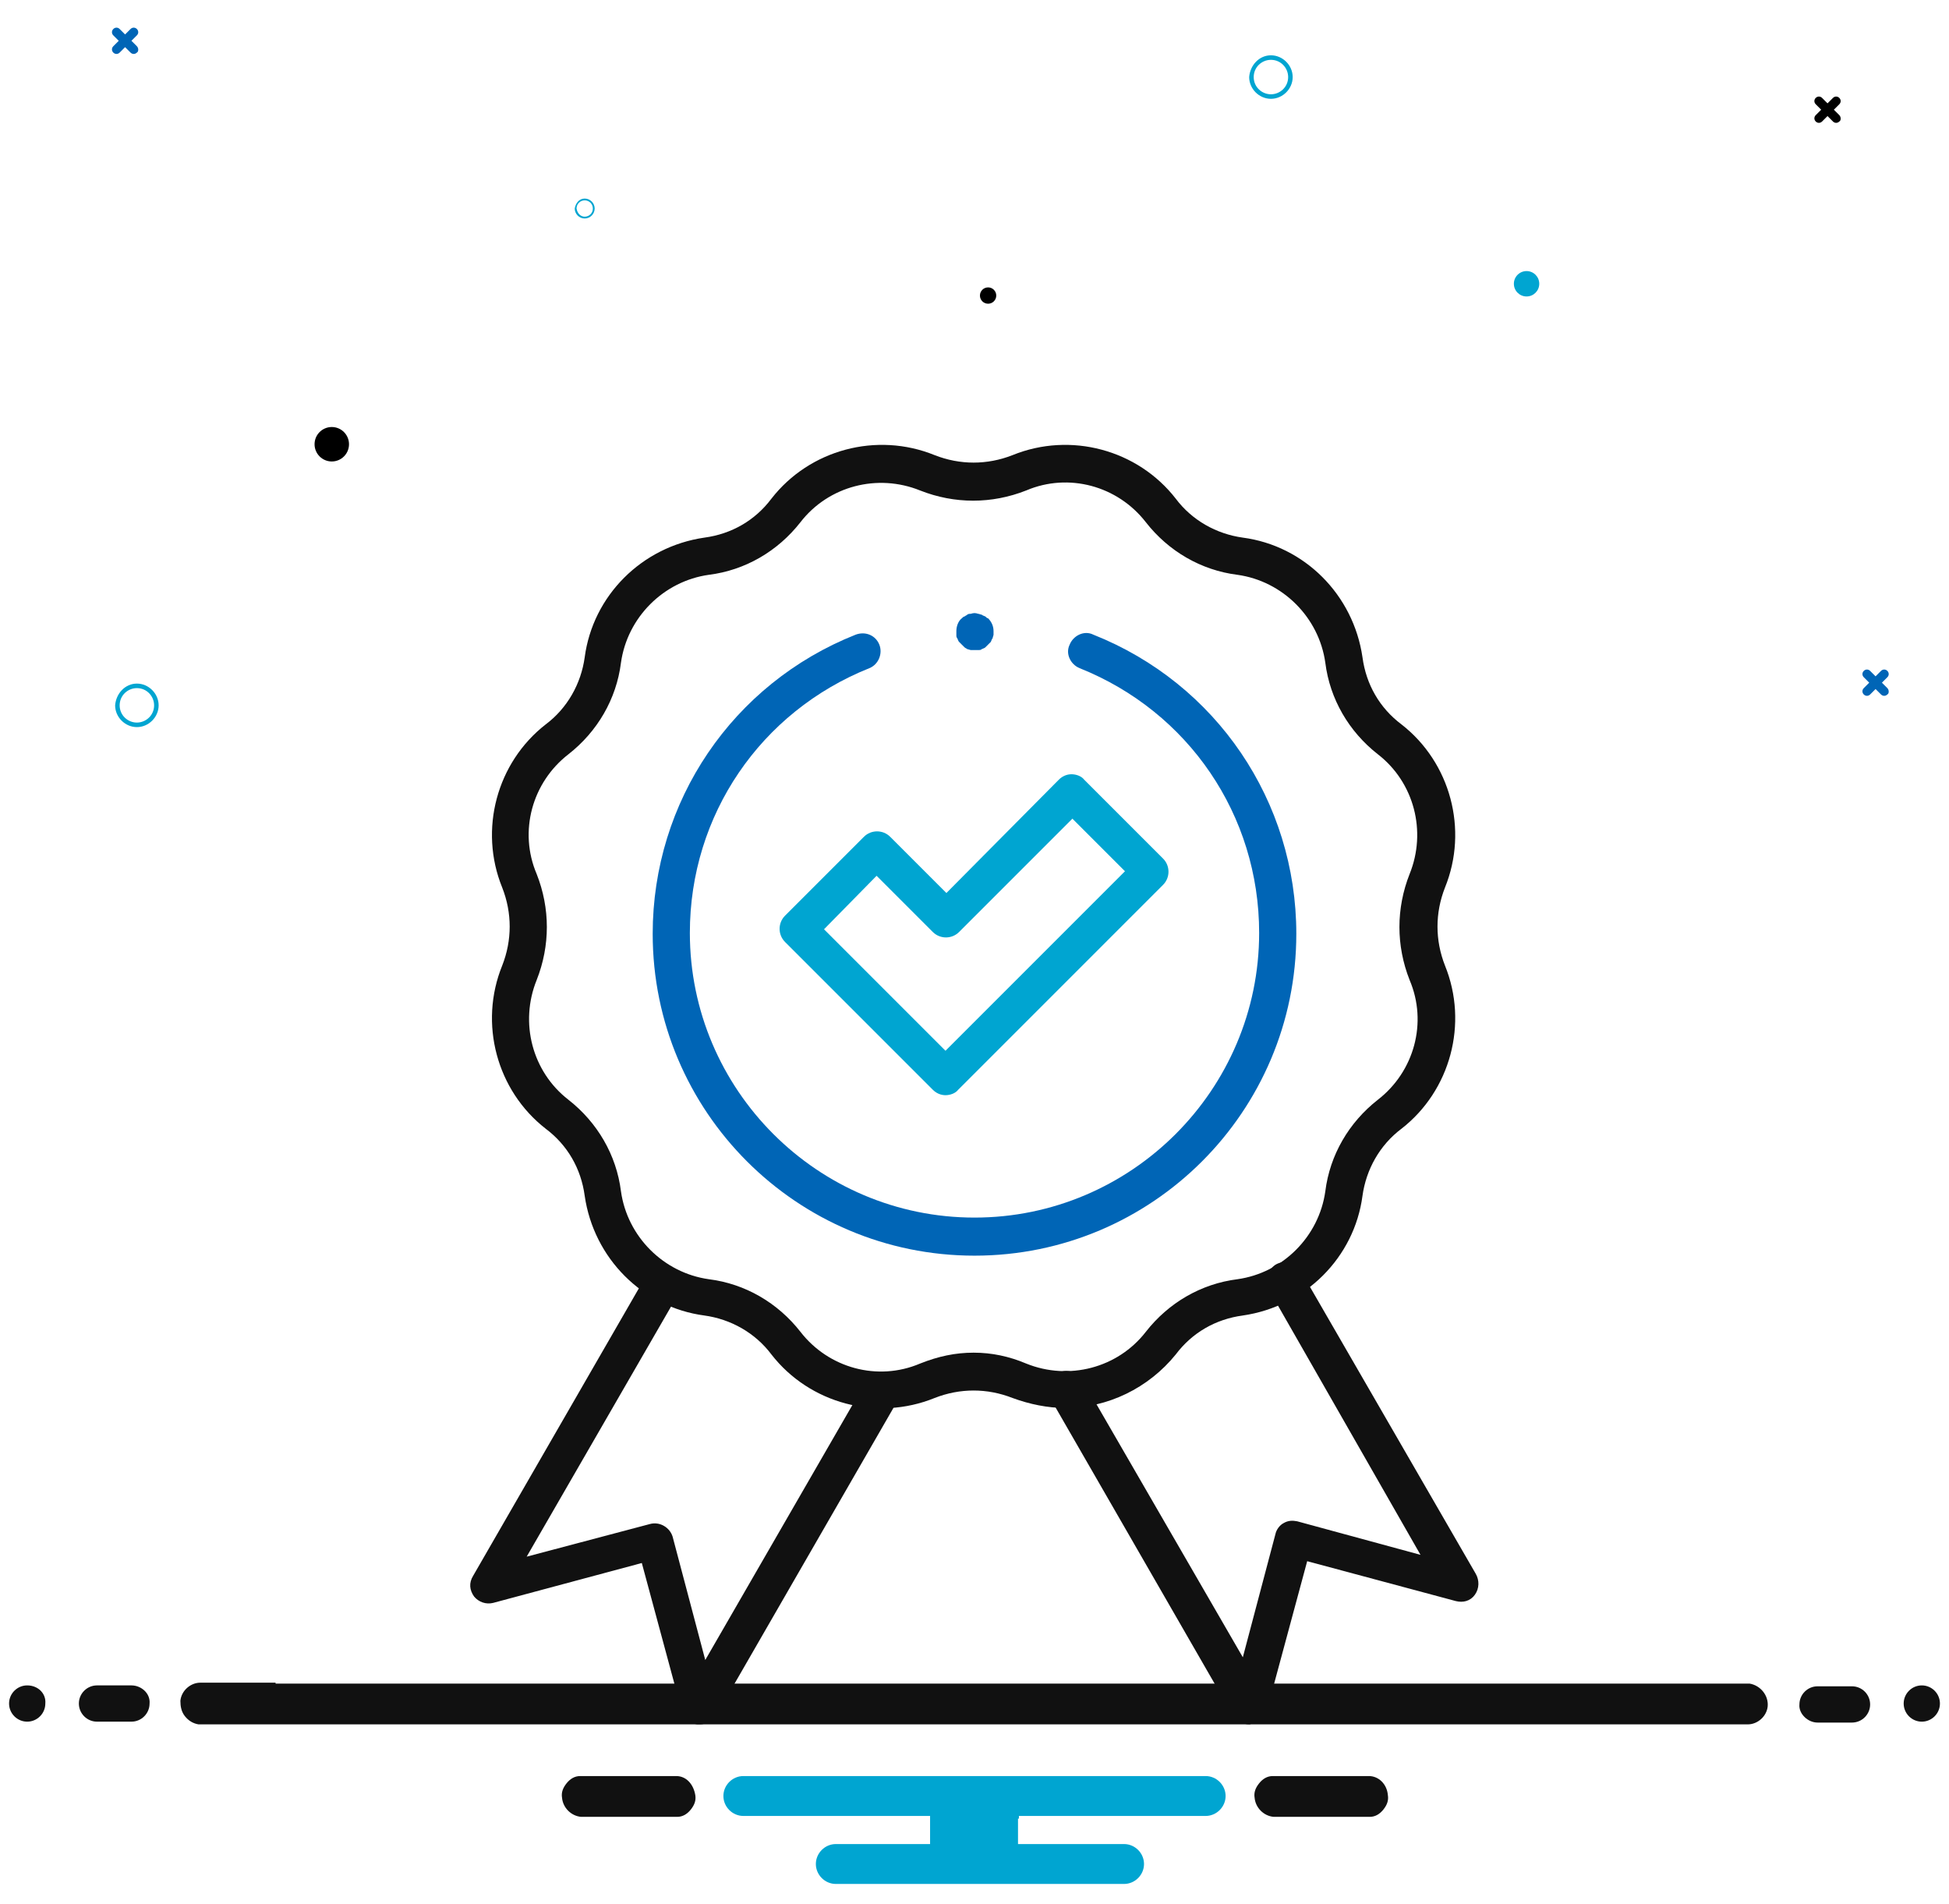 <?xml version="1.0" encoding="UTF-8"?>
<!-- Generator: Adobe Illustrator 28.0.0, SVG Export Plug-In . SVG Version: 6.00 Build 0)  -->
<svg xmlns="http://www.w3.org/2000/svg" xmlns:xlink="http://www.w3.org/1999/xlink" version="1.1" id="Layer_1" x="0px" y="0px" viewBox="0 0 215 210" style="enable-background:new 0 0 215 210;" xml:space="preserve">
<style type="text/css">
	.st0{fill:#0065B6;}
	.st1{fill:#00A5D1;}
	.st2{fill:#111111;}
</style>
<path id="Path_1744_00000167392864547257932220000000842262714249440955_" class="st0" d="M208.2,75.9l-0.6-0.6l0.6-0.6  c0.2-0.2,0.2-0.5,0-0.7c-0.2-0.2-0.5-0.2-0.7,0l0,0l-0.6,0.6l-0.6-0.6c-0.2-0.2-0.5-0.2-0.7,0c-0.2,0.2-0.2,0.5,0,0.7l0.6,0.6  l-0.6,0.6c-0.2,0.2-0.2,0.5,0,0.7c0.2,0.2,0.5,0.2,0.7,0l0.6-0.6l0.6,0.6c0.2,0.2,0.5,0.2,0.7,0C208.4,76.5,208.4,76.1,208.2,75.9  C208.2,76,208.2,76,208.2,75.9"></path>
<path id="Path_1744_00000040546598751780088140000006479070731272036760_" d="M202.9,12.7l-0.6-0.6l0.6-0.6c0.2-0.2,0.2-0.5,0-0.7  c-0.2-0.2-0.5-0.2-0.7,0l0,0l-0.6,0.6l-0.6-0.6c-0.2-0.2-0.5-0.2-0.7,0c-0.2,0.2-0.2,0.5,0,0.7l0.6,0.6l-0.6,0.6  c-0.2,0.2-0.2,0.5,0,0.7c0.2,0.2,0.5,0.2,0.7,0l0.6-0.6l0.6,0.6c0.2,0.2,0.5,0.2,0.7,0C203.1,13.3,203.1,12.9,202.9,12.7  C202.9,12.8,202.9,12.8,202.9,12.7"></path>
<path id="Path_1744_00000096022764914787519370000012635529062019014572_" class="st0" d="M15.1,5.1l-0.6-0.6l0.6-0.6  c0.2-0.2,0.2-0.5,0-0.7c-0.2-0.2-0.5-0.2-0.7,0l0,0l-0.6,0.6l-0.6-0.6C13,3,12.7,3,12.5,3.2c-0.2,0.2-0.2,0.5,0,0.7l0.6,0.6  l-0.6,0.6c-0.2,0.2-0.2,0.5,0,0.7C12.7,6,13,6,13.2,5.8l0.6-0.6l0.6,0.6c0.2,0.2,0.5,0.2,0.7,0C15.3,5.7,15.3,5.3,15.1,5.1  C15.1,5.2,15.1,5.2,15.1,5.1"></path>
<path id="Path_808-3_00000044151628914579321600000000942243984563634832_" class="st1" d="M15.1,75.4c1.3,0,2.4,1.1,2.4,2.4  c0,1.3-1.1,2.4-2.4,2.4c-1.3,0-2.4-1.1-2.4-2.4C12.8,76.5,13.8,75.4,15.1,75.4z M15.1,79.7c1,0,1.9-0.8,1.9-1.9c0-1-0.8-1.9-1.9-1.9  c-1,0-1.9,0.8-1.9,1.9l0,0C13.2,78.9,14.1,79.7,15.1,79.7L15.1,79.7z"></path>
<path id="Path_808-3_00000057855110679842232430000011670458398687413417_" class="st1" d="M140.2,6.1c1.3,0,2.4,1.1,2.4,2.4  c0,1.3-1.1,2.4-2.4,2.4c-1.3,0-2.4-1.1-2.4-2.4C137.9,7.2,138.9,6.1,140.2,6.1z M140.2,10.4c1,0,1.9-0.8,1.9-1.9  c0-1-0.8-1.9-1.9-1.9c-1,0-1.9,0.8-1.9,1.9l0,0C138.3,9.6,139.2,10.4,140.2,10.4L140.2,10.4z"></path>
<path id="Path_808-3_00000083074400066205470730000002669659346660369824_" class="st1" d="M64.5,21.9c0.6,0,1.1,0.5,1.1,1.1  c0,0.6-0.5,1.1-1.1,1.1c-0.6,0-1.1-0.5-1.1-1.1C63.5,22.4,63.9,21.9,64.5,21.9z M64.5,23.9c0.5,0,0.9-0.4,0.9-0.9  c0-0.5-0.4-0.9-0.9-0.9c-0.5,0-0.9,0.4-0.9,0.9l0,0C63.7,23.6,64.1,23.9,64.5,23.9L64.5,23.9z"></path>
<circle id="Ellipse_48_00000044861180720227803750000009127111418295683720_" cx="36.6" cy="49" r="1.9"></circle>
<circle id="Ellipse_48_00000160888763670164612900000002008918943831958401_" class="st1" cx="168.4" cy="31.3" r="1.4"></circle>
<circle id="Ellipse_48_00000059999837996606955860000003840382513807771576_" cx="109" cy="32.6" r="0.9"></circle>
<path class="st2" d="M151,195.9h-10.6c-0.6,0-1.1,0.3-1.5,0.8c-0.4,0.5-0.6,1-0.5,1.6c0.1,1.1,1,2,2.1,2.1l10.6,0  c0.6,0,1.1-0.3,1.5-0.8c0.4-0.5,0.6-1,0.5-1.6C153,196.8,152.1,195.9,151,195.9z"></path>
<path class="st2" d="M74.6,195.9H64c-0.6,0-1.1,0.3-1.5,0.8c-0.4,0.5-0.6,1-0.5,1.6c0.1,1.1,1,2,2.1,2.1l10.6,0  c0.6,0,1.1-0.3,1.5-0.8c0.4-0.5,0.6-1,0.5-1.6C76.5,196.8,75.7,195.9,74.6,195.9z"></path>
<path class="st1" d="M112.4,200.6v-0.3h0.3H133c1.2,0,2.2-1,2.2-2.2s-1-2.2-2.2-2.2H82c-1.2,0-2.2,1-2.2,2.2s1,2.2,2.2,2.2h20.3h0.3  v0.3v2.5v0.3h-0.3H92.2c-1.2,0-2.2,1-2.2,2.2s1,2.2,2.2,2.2h31.8c1.2,0,2.2-1,2.2-2.2s-1-2.2-2.2-2.2h-11.4h-0.3v-0.3V200.6z"></path>
<path class="st2" d="M3,185.9c-1.1,0-2,0.9-2,2c0,1.1,0.9,2,2,2s2-0.9,2-2C5.1,186.8,4.2,185.9,3,185.9z"></path>
<g>
	<path class="st2" d="M200.5,190h3.8c1.1,0,2-0.9,2-2c0-1.1-0.9-2-2-2h-3.8c-1.1,0-2,0.9-2,2C198.4,189,199.4,190,200.5,190z"></path>
	<path class="st2" d="M14.5,185.9h-3.8c-1.1,0-2,0.9-2,2c0,1.1,0.9,2,2,2h3.8c1.1,0,2-0.9,2-2C16.6,186.8,15.6,185.9,14.5,185.9z"></path>
</g>
<path class="st2" d="M212,185.9c-1.1,0-2,0.9-2,2c0,1.1,0.9,2,2,2s2-0.9,2-2C214,186.8,213.1,185.9,212,185.9z"></path>
<path class="st2" d="M30.4,185.7h154.1h5.1h2.8l0,0c0.1,0,0.2,0,0.3,0c0.1,0,0.2,0,0.3,0c1.2,0.2,2.1,1.3,2,2.5  c-0.1,1.1-1.1,2-2.2,2c-0.1,0-0.2,0-0.3,0l-170,0c-0.1,0-0.2,0-0.3,0c-0.1,0-0.2,0-0.3,0c-0.6-0.1-1.1-0.4-1.5-0.9  c-0.4-0.5-0.5-1.1-0.5-1.7c0.1-1.1,1.1-2,2.2-2c0.1,0,0.2,0,0.3,0h2.8H30.4z"></path>
<g>
	<g>
		<path class="st2" d="M77.2,190.2c-0.1,0-0.2,0-0.3,0c-0.8-0.1-1.5-0.7-1.7-1.5l-4.4-16.3l-16.4,4.4c-0.8,0.2-1.6-0.1-2.1-0.7    c-0.5-0.7-0.6-1.5-0.1-2.3l19.2-33.3c0.6-1,1.8-1.3,2.8-0.7c1,0.6,1.3,1.8,0.7,2.8l-16.8,29.1l13.6-3.6c1.1-0.3,2.2,0.4,2.5,1.4    l3.6,13.6l17.6-30.5c0.6-1,1.8-1.3,2.8-0.7c1,0.6,1.3,1.8,0.7,2.8l-20,34.7C78.6,189.8,77.9,190.2,77.2,190.2z"></path>
	</g>
	<g>
		<path class="st2" d="M137.8,190.2c-0.7,0-1.4-0.4-1.8-1l-20.1-34.9c-0.6-1-0.2-2.2,0.7-2.8c1-0.6,2.2-0.2,2.8,0.7l17.7,30.6    l3.6-13.6c0.1-0.5,0.5-1,0.9-1.2c0.5-0.3,1-0.3,1.5-0.2l13.6,3.7L140,142.3c-0.6-1-0.2-2.2,0.7-2.8c1-0.6,2.2-0.2,2.8,0.7    l19.3,33.4c0.4,0.7,0.4,1.6-0.1,2.3c-0.5,0.7-1.3,0.9-2.1,0.7l-16.4-4.4l-4.4,16.3c-0.2,0.8-0.9,1.4-1.7,1.5    C138,190.2,137.9,190.2,137.8,190.2z"></path>
	</g>
	<g>
		<path class="st2" d="M117.5,155.3c-1.9,0-3.9-0.4-5.8-1.1c-2.8-1.1-5.8-1.1-8.6,0c-6.4,2.6-13.8,0.6-18-4.8    c-1.8-2.4-4.5-3.9-7.4-4.3c-6.8-0.9-12.2-6.3-13.2-13.2c-0.4-3-1.9-5.6-4.3-7.4c-5.4-4.2-7.4-11.6-4.8-18c1.1-2.8,1.1-5.8,0-8.6    c-2.6-6.4-0.6-13.8,4.8-18c2.4-1.8,3.9-4.5,4.3-7.4c0.9-6.8,6.3-12.2,13.2-13.2c3-0.4,5.6-1.9,7.4-4.3c4.2-5.4,11.6-7.4,18-4.8    c2.8,1.1,5.8,1.1,8.6,0l0,0c6.4-2.6,13.8-0.6,18,4.8c1.8,2.4,4.5,3.9,7.4,4.3c6.8,0.9,12.2,6.3,13.2,13.2c0.4,3,1.9,5.6,4.3,7.4    c5.4,4.2,7.4,11.6,4.8,18c-1.1,2.8-1.1,5.8,0,8.6c2.6,6.4,0.6,13.8-4.8,18c-2.4,1.8-3.9,4.5-4.3,7.4c-0.9,6.8-6.3,12.2-13.2,13.2    c-3,0.4-5.6,1.9-7.4,4.3C126.7,153.1,122.2,155.3,117.5,155.3z M107.4,149.2c2,0,3.9,0.4,5.8,1.2c4.7,1.9,10.1,0.5,13.2-3.5    c2.5-3.2,6.1-5.3,10.1-5.8c5-0.7,9-4.7,9.7-9.7c0.5-4,2.6-7.6,5.8-10.1c4-3.1,5.5-8.5,3.5-13.2c-1.5-3.8-1.5-7.9,0-11.7    c1.9-4.7,0.5-10.1-3.5-13.2c-3.2-2.5-5.3-6.1-5.8-10.1c-0.7-5-4.7-9-9.7-9.7c-4-0.5-7.6-2.6-10.1-5.8c-3.1-4-8.5-5.5-13.2-3.5    c-3.8,1.5-7.9,1.5-11.7,0c-4.7-1.9-10.1-0.5-13.2,3.5c-2.5,3.2-6.1,5.3-10.1,5.8c-5,0.7-9,4.7-9.7,9.7c-0.5,4-2.6,7.6-5.8,10.1    c-4,3.1-5.5,8.5-3.5,13.2c1.5,3.8,1.5,7.9,0,11.7c-1.9,4.7-0.5,10.1,3.5,13.2c3.2,2.5,5.3,6.1,5.8,10.1c0.7,5,4.7,9,9.7,9.7    c4,0.5,7.6,2.6,10.1,5.8c3.1,4,8.5,5.5,13.2,3.5C103.5,149.6,105.4,149.2,107.4,149.2z"></path>
	</g>
	<g>
		<path class="st1" d="M104.3,120.8c-0.5,0-1-0.2-1.4-0.6l-16.3-16.3c-0.8-0.8-0.8-2.1,0-2.9l8.7-8.7c0.8-0.8,2.1-0.8,2.9,0l6.2,6.2    L116.8,86c0.4-0.4,0.9-0.6,1.4-0.6l0,0c0.5,0,1.1,0.2,1.4,0.6l8.7,8.7c0.8,0.8,0.8,2.1,0,2.9l-22.6,22.6    C105.4,120.6,104.8,120.8,104.3,120.8z M90.9,102.5l13.4,13.4l19.8-19.8l-5.8-5.8l-12.5,12.5c-0.8,0.8-2.1,0.8-2.9,0l-6.2-6.2    L90.9,102.5z"></path>
	</g>
	<g>
		<g>
			<path class="st0" d="M107.5,138.5c-19.6,0-35.5-15.9-35.5-35.5c0-14.6,8.8-27.6,22.4-33c1.1-0.4,2.2,0.1,2.6,1.1     c0.4,1-0.1,2.2-1.1,2.6c-12,4.8-19.8,16.2-19.8,29.2c0,17.3,14.1,31.4,31.4,31.4s31.4-14.1,31.4-31.4c0-13-7.8-24.4-19.8-29.2     c-1-0.4-1.6-1.6-1.1-2.6c0.4-1,1.6-1.6,2.6-1.1c13.6,5.4,22.4,18.4,22.4,33C143,122.6,127.1,138.5,107.5,138.5z"></path>
		</g>
		<g>
			<path class="st0" d="M107.5,71.7c-0.1,0-0.3,0-0.4,0c-0.1,0-0.3-0.1-0.4-0.1c-0.1-0.1-0.2-0.1-0.3-0.2c-0.1-0.1-0.2-0.2-0.3-0.3     c-0.1-0.1-0.2-0.2-0.3-0.3c-0.1-0.1-0.1-0.2-0.2-0.4c-0.1-0.1-0.1-0.2-0.1-0.4c0-0.1,0-0.3,0-0.4c0-0.5,0.2-1.1,0.6-1.4     c0.1-0.1,0.2-0.2,0.3-0.2c0.1-0.1,0.2-0.1,0.3-0.2c0.1-0.1,0.3-0.1,0.4-0.1c0.3-0.1,0.5-0.1,0.8,0c0.1,0,0.3,0.1,0.4,0.1     c0.1,0.1,0.2,0.1,0.4,0.2c0.1,0.1,0.2,0.2,0.3,0.2c0.4,0.4,0.6,0.9,0.6,1.4c0,0.1,0,0.3,0,0.4c0,0.1-0.1,0.3-0.1,0.4     c-0.1,0.1-0.1,0.2-0.2,0.4c-0.1,0.1-0.2,0.2-0.3,0.3c-0.1,0.1-0.2,0.2-0.3,0.3c-0.1,0.1-0.2,0.1-0.4,0.2     c-0.1,0.1-0.2,0.1-0.4,0.1C107.8,71.7,107.6,71.7,107.5,71.7z"></path>
		</g>
	</g>
</g>
</svg>
